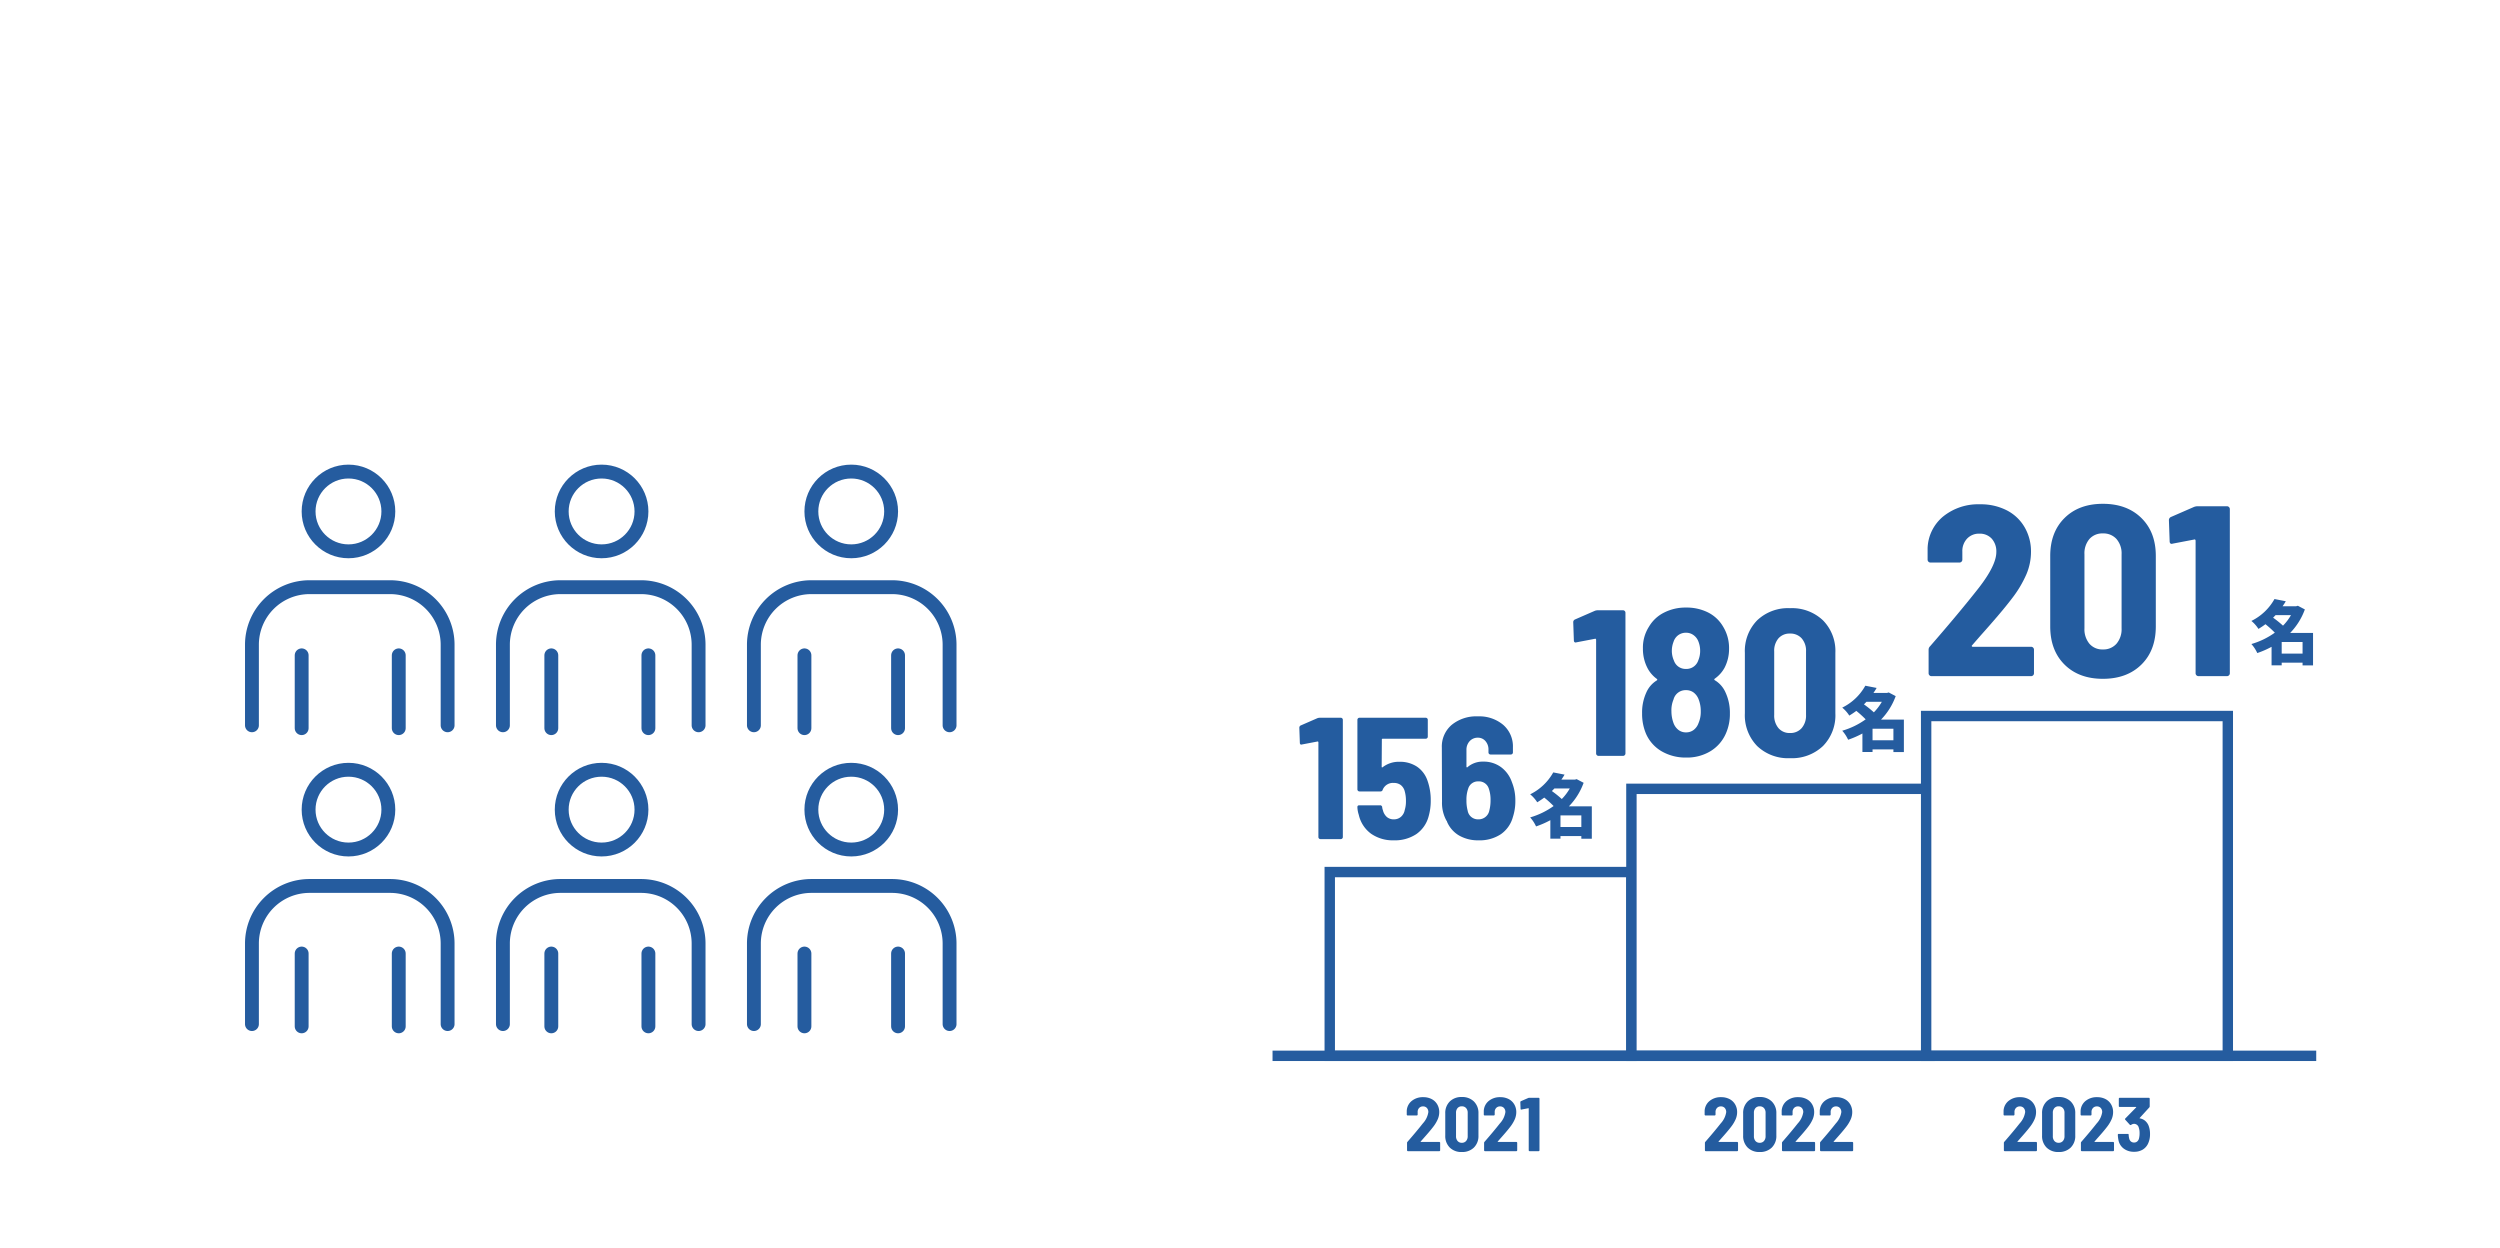 <svg xmlns="http://www.w3.org/2000/svg" width="721" height="360" viewBox="0 0 721 360">
  <g id="data_1" transform="translate(-108 -2440)">
    <rect id="長方形_4677" data-name="長方形 4677" width="721" height="360" transform="translate(108 2440)" fill="#fff"/>
    <g id="グループ_15170" data-name="グループ 15170">
      <path id="パス_17567" data-name="パス 17567" d="M-26.125-34.85a2.142,2.142,0,0,1,.75-.15h6.05a.579.579,0,0,1,.425.175.579.579,0,0,1,.175.425V-.6a.579.579,0,0,1-.175.425A.579.579,0,0,1-19.325,0h-5.85A.579.579,0,0,1-25.6-.175.579.579,0,0,1-25.775-.6V-27.9a.332.332,0,0,0-.075-.2.128.128,0,0,0-.175-.05l-4.45.85-.2.05q-.45,0-.45-.55l-.15-4.3a.708.708,0,0,1,.45-.7ZM5.675-16.9a16.693,16.693,0,0,1,.95,5.85,16.125,16.125,0,0,1-.6,4.45,9.014,9.014,0,0,1-3.55,5.15,11.152,11.152,0,0,1-6.5,1.8,10.949,10.949,0,0,1-6.55-1.9A9.224,9.224,0,0,1-14.125-7a7.9,7.9,0,0,1-.4-2.15v-.1q0-.5.55-.5h5.95a.582.582,0,0,1,.65.6,3.324,3.324,0,0,0,.2.8,3.784,3.784,0,0,0,1.15,1.975,3,3,0,0,0,2,.675,3.053,3.053,0,0,0,2.05-.725A3.371,3.371,0,0,0-.875-8.4,8.312,8.312,0,0,0-.525-11a10.041,10.041,0,0,0-.35-2.8,3.325,3.325,0,0,0-1.15-1.8,3.24,3.24,0,0,0-2-.6,3.174,3.174,0,0,0-3.2,1.95.628.628,0,0,1-.65.5h-6.05a.579.579,0,0,1-.425-.175.579.579,0,0,1-.175-.425V-34.4a.579.579,0,0,1,.175-.425A.579.579,0,0,1-13.925-35h19.1a.579.579,0,0,1,.425.175.579.579,0,0,1,.175.425v4.85a.579.579,0,0,1-.175.425.579.579,0,0,1-.425.175h-12.4a.221.221,0,0,0-.25.25l-.05,7.8q0,.2.1.225a.208.208,0,0,0,.2-.075,7.6,7.6,0,0,1,4.8-1.55A8.864,8.864,0,0,1,2.65-20.9,7.954,7.954,0,0,1,5.675-16.9Zm24.35.45a13.921,13.921,0,0,1,1,5.4,14.639,14.639,0,0,1-.7,4.65,8.845,8.845,0,0,1-3.5,5,11.055,11.055,0,0,1-6.4,1.75,10.9,10.9,0,0,1-5.6-1.375A8.414,8.414,0,0,1,11.325-5a.411.411,0,0,0-.025-.125.492.492,0,0,0-.125-.175,10.555,10.555,0,0,1-1.3-5.45L9.825-26.4a8.2,8.2,0,0,1,2.85-6.55,11.18,11.18,0,0,1,7.55-2.45,10.683,10.683,0,0,1,7.3,2.45,8.211,8.211,0,0,1,2.8,6.5V-25a.579.579,0,0,1-.175.425.579.579,0,0,1-.425.175h-5.85a.579.579,0,0,1-.425-.175A.579.579,0,0,1,23.275-25v-.75a3.637,3.637,0,0,0-.875-2.525,2.8,2.8,0,0,0-2.175-.975,3.09,3.09,0,0,0-2.375,1,3.608,3.608,0,0,0-.925,2.55v4.8a.2.2,0,0,0,.1.2.163.163,0,0,0,.2-.05,6.642,6.642,0,0,1,4.5-1.6,8.475,8.475,0,0,1,5.15,1.575A9.026,9.026,0,0,1,30.025-16.45Zm-6.5,8.2a11.737,11.737,0,0,0,.35-2.95,9.721,9.721,0,0,0-.5-3.35,2.973,2.973,0,0,0-3-2.1,2.94,2.94,0,0,0-2.95,2.1,9.385,9.385,0,0,0-.5,3.4,11.015,11.015,0,0,0,.35,2.95,3.007,3.007,0,0,0,3.1,2.5A3.142,3.142,0,0,0,23.525-8.25Z" transform="translate(514 2682)" fill="#245c9f"/>
      <path id="パス_17568" data-name="パス 17568" d="M-32.1-41.82a2.571,2.571,0,0,1,.9-.18h7.26a.694.694,0,0,1,.51.21.694.694,0,0,1,.21.51V-.72a.694.694,0,0,1-.21.51.694.694,0,0,1-.51.21h-7.02a.694.694,0,0,1-.51-.21.694.694,0,0,1-.21-.51V-33.48a.4.4,0,0,0-.09-.24.154.154,0,0,0-.21-.06l-5.34,1.02-.24.06q-.54,0-.54-.66l-.18-5.16a.849.849,0,0,1,.54-.84ZM5.64-18.3A13.909,13.909,0,0,1,6.9-12.24,13.789,13.789,0,0,1,5.7-6.36,11.171,11.171,0,0,1,1.29-1.35,13.056,13.056,0,0,1-5.7.48a13.764,13.764,0,0,1-7.02-1.77,10.922,10.922,0,0,1-4.56-5.07,14.684,14.684,0,0,1-1.14-5.88,13.841,13.841,0,0,1,1.2-6,7.726,7.726,0,0,1,3.06-3.54q.24-.18,0-.42a8.934,8.934,0,0,1-2.76-3.24,11.931,11.931,0,0,1-1.26-5.52,11.187,11.187,0,0,1,1.74-6.3,10.449,10.449,0,0,1,4.32-4.05,13.552,13.552,0,0,1,6.36-1.47A13.79,13.79,0,0,1,.6-41.37a10.419,10.419,0,0,1,4.32,4.05A11.782,11.782,0,0,1,6.66-30.9a11.714,11.714,0,0,1-1.32,5.52,9.287,9.287,0,0,1-2.82,3.12q-.24.24,0,.42A7.684,7.684,0,0,1,5.64-18.3Zm-15-14.58a7.035,7.035,0,0,0-.48,2.52,6.877,6.877,0,0,0,.6,2.88,3.547,3.547,0,0,0,3.48,2.4,3.589,3.589,0,0,0,3.54-2.46,6.983,6.983,0,0,0,.54-2.88,7.035,7.035,0,0,0-.48-2.52A4.007,4.007,0,0,0-3.54-34.8a3.6,3.6,0,0,0-2.22-.72,3.705,3.705,0,0,0-2.22.69A3.8,3.8,0,0,0-9.36-32.88Zm7.2,23.46a8.151,8.151,0,0,0,.66-3.42,9.15,9.15,0,0,0-.6-3.42,4.425,4.425,0,0,0-1.41-1.98,3.565,3.565,0,0,0-2.25-.72,3.59,3.59,0,0,0-3.6,2.7,7.9,7.9,0,0,0-.6,3.36,9.767,9.767,0,0,0,.6,3.42A4.425,4.425,0,0,0-7.95-7.5a3.473,3.473,0,0,0,2.19.72,3.574,3.574,0,0,0,2.19-.69A4.225,4.225,0,0,0-2.16-9.42ZM24.24.66a12.873,12.873,0,0,1-9.48-3.51,12.709,12.709,0,0,1-3.54-9.45V-29.7a12.63,12.63,0,0,1,3.54-9.39,12.873,12.873,0,0,1,9.48-3.51,12.976,12.976,0,0,1,9.51,3.51,12.572,12.572,0,0,1,3.57,9.39v17.4a12.65,12.65,0,0,1-3.57,9.45A12.976,12.976,0,0,1,24.24.66Zm0-7.26A4.284,4.284,0,0,0,27.6-8.01a5.508,5.508,0,0,0,1.26-3.81v-18.3A5.4,5.4,0,0,0,27.6-33.9a4.329,4.329,0,0,0-3.36-1.38,4.236,4.236,0,0,0-3.33,1.38,5.478,5.478,0,0,0-1.23,3.78v18.3a5.594,5.594,0,0,0,1.23,3.81A4.193,4.193,0,0,0,24.24-6.6Z" transform="translate(600 2658)" fill="#245c9f"/>
      <path id="パス_17566" data-name="パス 17566" d="M-31.255-8.89a.229.229,0,0,0-.07.28.282.282,0,0,0,.28.14h16.8a.81.81,0,0,1,.6.245.81.81,0,0,1,.245.6V-.84a.81.81,0,0,1-.245.6.81.81,0,0,1-.6.245h-28.7a.81.81,0,0,1-.6-.245.81.81,0,0,1-.245-.6V-7.63a1.343,1.343,0,0,1,.42-.98q8.47-9.73,14.07-16.87,5.04-6.51,5.04-10.29a5.49,5.49,0,0,0-1.33-3.885,4.632,4.632,0,0,0-3.57-1.435,4.659,4.659,0,0,0-3.535,1.435,5.21,5.21,0,0,0-1.365,3.745v2.31a.81.81,0,0,1-.245.595.81.81,0,0,1-.6.245h-8.33a.81.81,0,0,1-.6-.245.81.81,0,0,1-.245-.595v-3.29a12.376,12.376,0,0,1,4.55-9.205,16.056,16.056,0,0,1,10.57-3.465,16.372,16.372,0,0,1,7.735,1.75,12.558,12.558,0,0,1,5.145,4.9,13.874,13.874,0,0,1,1.82,7.07,16.665,16.665,0,0,1-1.33,6.475,32.453,32.453,0,0,1-4.06,6.825q-1.75,2.31-4.2,5.18t-4.9,5.6ZM6.475.77q-6.93,0-11.06-4.1T-8.715-14.35v-20.3q0-6.86,4.13-10.955T6.475-49.7q6.93,0,11.1,4.095T21.735-34.65v20.3q0,6.93-4.165,11.025T6.475.77Zm0-8.47a5,5,0,0,0,3.92-1.645,6.426,6.426,0,0,0,1.47-4.445V-35.14a6.294,6.294,0,0,0-1.47-4.41,5.051,5.051,0,0,0-3.92-1.61A4.942,4.942,0,0,0,2.59-39.55a6.391,6.391,0,0,0-1.435,4.41v21.35A6.526,6.526,0,0,0,2.59-9.345,4.892,4.892,0,0,0,6.475-7.7Zm26.25-41.09a3,3,0,0,1,1.05-.21h8.47a.81.81,0,0,1,.595.245.81.81,0,0,1,.245.6V-.84a.81.81,0,0,1-.245.6A.81.81,0,0,1,42.245,0h-8.19a.81.81,0,0,1-.6-.245.81.81,0,0,1-.245-.6V-39.06a.465.465,0,0,0-.1-.28.18.18,0,0,0-.245-.07l-6.23,1.19-.28.07q-.63,0-.63-.77l-.21-6.02a.991.991,0,0,1,.63-.98Z" transform="translate(708 2635)" fill="#245c9f"/>
      <g id="パス_17569" data-name="パス 17569" transform="translate(490 2690)" fill="#fff">
        <path d="M 88.5 54.5 L 1.5 54.5 L 1.5 1.5 L 88.5 1.5 L 88.5 54.5 Z" stroke="none"/>
        <path d="M 3 3 L 3 53 L 87 53 L 87 3 L 3 3 M 0 0 L 90 0 L 90 56 L 0 56 L 0 0 Z" stroke="none" fill="#255c9f"/>
      </g>
      <g id="パス_17570" data-name="パス 17570" transform="translate(577 2666)" fill="#fff">
        <path d="M 87.5 78.5 L 1.5 78.5 L 1.5 1.5 L 87.5 1.5 L 87.5 78.5 Z" stroke="none"/>
        <path d="M 3 3 L 3 77 L 86 77 L 86 3 L 3 3 M 0 0 L 89 0 L 89 80 L 0 80 L 0 0 Z" stroke="none" fill="#255c9f"/>
      </g>
      <g id="パス_17571" data-name="パス 17571" transform="translate(662 2645)" fill="#fff">
        <path d="M 88.5 99.5 L 1.5 99.5 L 1.5 1.5 L 88.5 1.5 L 88.5 99.5 Z" stroke="none"/>
        <path d="M 3 3 L 3 98 L 87 98 L 87 3 L 3 3 M 0 0 L 90 0 L 90 101 L 0 101 L 0 0 Z" stroke="none" fill="#255c9f"/>
      </g>
      <path id="パス_17572" data-name="パス 17572" d="M0,0H301V3H0Z" transform="translate(475 2743)" fill="#255c9f"/>
      <path id="パス_17573" data-name="パス 17573" d="M-.96-1.5V-4.84H5.06V-1.5ZM1.72-12.6A14.656,14.656,0,0,1-.58-9.56a29.941,29.941,0,0,0-2.86-2.3c.24-.24.48-.48.72-.74ZM8.08-7.46H1.48a19.034,19.034,0,0,0,4.24-6.78L3.7-15.3l-.48.14H-.7c.32-.46.64-.94.92-1.44l-3.26-.64A15.4,15.4,0,0,1-9.7-10.92a9.739,9.739,0,0,1,2.04,2.3c.72-.44,1.38-.88,2.02-1.36a29.646,29.646,0,0,1,2.7,2.44A22.109,22.109,0,0,1-9.7-4.26,10.423,10.423,0,0,1-8-1.66a26.2,26.2,0,0,0,4.12-1.8V1.88H-.96V1.12H5.06V1.9H8.08Z" transform="translate(767 2630)" fill="#255c9f"/>
      <path id="パス_17574" data-name="パス 17574" d="M-.96-1.5V-4.84H5.06V-1.5ZM1.72-12.6A14.656,14.656,0,0,1-.58-9.56a29.941,29.941,0,0,0-2.86-2.3c.24-.24.48-.48.72-.74ZM8.08-7.46H1.48a19.034,19.034,0,0,0,4.24-6.78L3.7-15.3l-.48.14H-.7c.32-.46.64-.94.92-1.44l-3.26-.64A15.4,15.4,0,0,1-9.7-10.92a9.739,9.739,0,0,1,2.04,2.3c.72-.44,1.38-.88,2.02-1.36a29.646,29.646,0,0,1,2.7,2.44A22.109,22.109,0,0,1-9.7-4.26,10.423,10.423,0,0,1-8-1.66a26.2,26.2,0,0,0,4.12-1.8V1.88H-.96V1.12H5.06V1.9H8.08Z" transform="translate(649 2655)" fill="#255c9f"/>
      <path id="パス_17575" data-name="パス 17575" d="M-.96-1.5V-4.84H5.06V-1.5ZM1.72-12.6A14.656,14.656,0,0,1-.58-9.56a29.941,29.941,0,0,0-2.86-2.3c.24-.24.48-.48.72-.74ZM8.08-7.46H1.48a19.034,19.034,0,0,0,4.24-6.78L3.7-15.3l-.48.14H-.7c.32-.46.64-.94.92-1.44l-3.26-.64A15.4,15.4,0,0,1-9.7-10.92a9.739,9.739,0,0,1,2.04,2.3c.72-.44,1.38-.88,2.02-1.36a29.646,29.646,0,0,1,2.7,2.44A22.109,22.109,0,0,1-9.7-4.26,10.423,10.423,0,0,1-8-1.66a26.2,26.2,0,0,0,4.12-1.8V1.88H-.96V1.12H5.06V1.9H8.08Z" transform="translate(559 2680)" fill="#255c9f"/>
    </g>
    <path id="パス_17576" data-name="パス 17576" d="M-15.268-2.794a.072.072,0,0,0-.022.088.089.089,0,0,0,.088.044h5.28a.255.255,0,0,1,.187.077.255.255,0,0,1,.077.187V-.264a.255.255,0,0,1-.077.187A.255.255,0,0,1-9.922,0h-9.02a.255.255,0,0,1-.187-.077.255.255,0,0,1-.077-.187V-2.4a.422.422,0,0,1,.132-.308q2.662-3.058,4.422-5.3a6.088,6.088,0,0,0,1.584-3.234,1.726,1.726,0,0,0-.418-1.221,1.456,1.456,0,0,0-1.122-.451,1.464,1.464,0,0,0-1.111.451,1.637,1.637,0,0,0-.429,1.177v.726a.255.255,0,0,1-.077.187.255.255,0,0,1-.187.077H-19.03a.255.255,0,0,1-.187-.077.255.255,0,0,1-.077-.187v-1.034a3.89,3.89,0,0,1,1.43-2.893,5.046,5.046,0,0,1,3.322-1.089,5.146,5.146,0,0,1,2.431.55,3.947,3.947,0,0,1,1.617,1.54,4.36,4.36,0,0,1,.572,2.222,5.238,5.238,0,0,1-.418,2.035,10.2,10.2,0,0,1-1.276,2.145q-.55.726-1.32,1.628t-1.54,1.76ZM-3.41.242A4.72,4.72,0,0,1-6.886-1.045a4.66,4.66,0,0,1-1.3-3.465v-6.38a4.631,4.631,0,0,1,1.3-3.443A4.72,4.72,0,0,1-3.41-15.62,4.758,4.758,0,0,1,.077-14.333,4.61,4.61,0,0,1,1.386-10.89v6.38A4.638,4.638,0,0,1,.077-1.045,4.758,4.758,0,0,1-3.41.242Zm0-2.662a1.571,1.571,0,0,0,1.232-.517,2.02,2.02,0,0,0,.462-1.4v-6.71a1.978,1.978,0,0,0-.462-1.386,1.587,1.587,0,0,0-1.232-.506,1.553,1.553,0,0,0-1.221.506,2.009,2.009,0,0,0-.451,1.386v6.71a2.051,2.051,0,0,0,.451,1.4A1.537,1.537,0,0,0-3.41-2.42ZM6.952-2.794a.072.072,0,0,0-.022.088.089.089,0,0,0,.088.044H12.3a.255.255,0,0,1,.187.077.255.255,0,0,1,.077.187V-.264a.255.255,0,0,1-.077.187A.255.255,0,0,1,12.3,0H3.278a.255.255,0,0,1-.187-.077.255.255,0,0,1-.077-.187V-2.4a.422.422,0,0,1,.132-.308q2.662-3.058,4.422-5.3a6.088,6.088,0,0,0,1.584-3.234,1.726,1.726,0,0,0-.418-1.221,1.456,1.456,0,0,0-1.122-.451,1.464,1.464,0,0,0-1.111.451,1.637,1.637,0,0,0-.429,1.177v.726a.255.255,0,0,1-.077.187.255.255,0,0,1-.187.077H3.19A.255.255,0,0,1,3-10.373a.255.255,0,0,1-.077-.187v-1.034a3.89,3.89,0,0,1,1.43-2.893,5.046,5.046,0,0,1,3.322-1.089,5.146,5.146,0,0,1,2.431.55,3.947,3.947,0,0,1,1.617,1.54,4.36,4.36,0,0,1,.572,2.222,5.238,5.238,0,0,1-.418,2.035A10.2,10.2,0,0,1,10.6-7.084q-.55.726-1.32,1.628T7.744-3.7Zm8.778-12.54a.943.943,0,0,1,.33-.066h2.662a.255.255,0,0,1,.187.077.255.255,0,0,1,.077.187V-.264a.255.255,0,0,1-.077.187A.255.255,0,0,1,18.722,0H16.148a.255.255,0,0,1-.187-.077.255.255,0,0,1-.077-.187V-12.276a.146.146,0,0,0-.033-.088.056.056,0,0,0-.077-.022l-1.958.374-.088.022q-.2,0-.2-.242l-.066-1.892a.311.311,0,0,1,.2-.308Z" transform="translate(533 2772)" fill="#245c9f"/>
    <path id="パス_17577" data-name="パス 17577" d="M-17.358-2.794a.072.072,0,0,0-.022.088.089.089,0,0,0,.088.044h5.28a.255.255,0,0,1,.187.077.255.255,0,0,1,.077.187V-.264a.255.255,0,0,1-.077.187A.255.255,0,0,1-12.012,0h-9.02a.255.255,0,0,1-.187-.077A.255.255,0,0,1-21.3-.264V-2.4a.422.422,0,0,1,.132-.308q2.662-3.058,4.422-5.3a6.088,6.088,0,0,0,1.584-3.234,1.726,1.726,0,0,0-.418-1.221,1.456,1.456,0,0,0-1.122-.451,1.464,1.464,0,0,0-1.111.451,1.637,1.637,0,0,0-.429,1.177v.726a.255.255,0,0,1-.077.187.255.255,0,0,1-.187.077H-21.12a.255.255,0,0,1-.187-.077.255.255,0,0,1-.077-.187v-1.034a3.89,3.89,0,0,1,1.43-2.893,5.046,5.046,0,0,1,3.322-1.089,5.146,5.146,0,0,1,2.431.55,3.947,3.947,0,0,1,1.617,1.54,4.36,4.36,0,0,1,.572,2.222,5.238,5.238,0,0,1-.418,2.035,10.2,10.2,0,0,1-1.276,2.145q-.55.726-1.32,1.628t-1.54,1.76ZM-5.5.242A4.72,4.72,0,0,1-8.976-1.045a4.66,4.66,0,0,1-1.3-3.465v-6.38a4.631,4.631,0,0,1,1.3-3.443A4.72,4.72,0,0,1-5.5-15.62a4.758,4.758,0,0,1,3.487,1.287A4.61,4.61,0,0,1-.7-10.89v6.38A4.638,4.638,0,0,1-2.013-1.045,4.758,4.758,0,0,1-5.5.242Zm0-2.662a1.571,1.571,0,0,0,1.232-.517,2.02,2.02,0,0,0,.462-1.4v-6.71a1.978,1.978,0,0,0-.462-1.386A1.587,1.587,0,0,0-5.5-12.936a1.553,1.553,0,0,0-1.221.506,2.009,2.009,0,0,0-.451,1.386v6.71a2.051,2.051,0,0,0,.451,1.4A1.537,1.537,0,0,0-5.5-2.42ZM4.862-2.794a.072.072,0,0,0-.022.088.089.089,0,0,0,.088.044h5.28a.255.255,0,0,1,.187.077.255.255,0,0,1,.077.187V-.264a.255.255,0,0,1-.077.187A.255.255,0,0,1,10.208,0H1.188A.255.255,0,0,1,1-.077.255.255,0,0,1,.924-.264V-2.4a.422.422,0,0,1,.132-.308q2.662-3.058,4.422-5.3a6.088,6.088,0,0,0,1.584-3.234,1.726,1.726,0,0,0-.418-1.221,1.456,1.456,0,0,0-1.122-.451,1.464,1.464,0,0,0-1.111.451,1.637,1.637,0,0,0-.429,1.177v.726a.255.255,0,0,1-.077.187.255.255,0,0,1-.187.077H1.1a.255.255,0,0,1-.187-.077.255.255,0,0,1-.077-.187v-1.034a3.89,3.89,0,0,1,1.43-2.893,5.046,5.046,0,0,1,3.322-1.089,5.146,5.146,0,0,1,2.431.55,3.947,3.947,0,0,1,1.617,1.54,4.36,4.36,0,0,1,.572,2.222A5.238,5.238,0,0,1,9.79-9.229,10.2,10.2,0,0,1,8.514-7.084q-.55.726-1.32,1.628T5.654-3.7Zm10.978,0a.072.072,0,0,0-.022.088.089.089,0,0,0,.088.044h5.28a.255.255,0,0,1,.187.077.255.255,0,0,1,.077.187V-.264a.255.255,0,0,1-.077.187A.255.255,0,0,1,21.186,0h-9.02a.255.255,0,0,1-.187-.077A.255.255,0,0,1,11.9-.264V-2.4a.422.422,0,0,1,.132-.308q2.662-3.058,4.422-5.3a6.088,6.088,0,0,0,1.584-3.234,1.726,1.726,0,0,0-.418-1.221,1.456,1.456,0,0,0-1.122-.451,1.464,1.464,0,0,0-1.111.451,1.637,1.637,0,0,0-.429,1.177v.726a.255.255,0,0,1-.077.187.255.255,0,0,1-.187.077H12.078a.255.255,0,0,1-.187-.077.255.255,0,0,1-.077-.187v-1.034a3.89,3.89,0,0,1,1.43-2.893,5.046,5.046,0,0,1,3.322-1.089,5.146,5.146,0,0,1,2.431.55,3.947,3.947,0,0,1,1.617,1.54,4.36,4.36,0,0,1,.572,2.222,5.238,5.238,0,0,1-.418,2.035,10.2,10.2,0,0,1-1.276,2.145q-.55.726-1.32,1.628T16.632-3.7Z" transform="translate(621 2772)" fill="#245c9f"/>
    <path id="パス_17578" data-name="パス 17578" d="M-17.149-2.794a.072.072,0,0,0-.022.088.089.089,0,0,0,.088.044h5.28a.255.255,0,0,1,.187.077.255.255,0,0,1,.077.187V-.264a.255.255,0,0,1-.077.187A.255.255,0,0,1-11.8,0h-9.02a.255.255,0,0,1-.187-.077.255.255,0,0,1-.077-.187V-2.4a.422.422,0,0,1,.132-.308q2.662-3.058,4.422-5.3a6.088,6.088,0,0,0,1.584-3.234,1.726,1.726,0,0,0-.418-1.221,1.456,1.456,0,0,0-1.122-.451,1.464,1.464,0,0,0-1.111.451,1.637,1.637,0,0,0-.429,1.177v.726a.255.255,0,0,1-.077.187.255.255,0,0,1-.187.077h-2.618a.255.255,0,0,1-.187-.077.255.255,0,0,1-.077-.187v-1.034a3.89,3.89,0,0,1,1.43-2.893,5.046,5.046,0,0,1,3.322-1.089,5.146,5.146,0,0,1,2.431.55,3.947,3.947,0,0,1,1.617,1.54,4.36,4.36,0,0,1,.572,2.222,5.238,5.238,0,0,1-.418,2.035A10.2,10.2,0,0,1-13.5-7.084q-.55.726-1.32,1.628t-1.54,1.76ZM-5.291.242A4.72,4.72,0,0,1-8.767-1.045a4.66,4.66,0,0,1-1.3-3.465v-6.38a4.631,4.631,0,0,1,1.3-3.443A4.72,4.72,0,0,1-5.291-15.62,4.758,4.758,0,0,1-1.8-14.333,4.61,4.61,0,0,1-.495-10.89v6.38A4.638,4.638,0,0,1-1.8-1.045,4.758,4.758,0,0,1-5.291.242Zm0-2.662a1.571,1.571,0,0,0,1.232-.517,2.02,2.02,0,0,0,.462-1.4v-6.71a1.978,1.978,0,0,0-.462-1.386,1.587,1.587,0,0,0-1.232-.506,1.553,1.553,0,0,0-1.221.506,2.009,2.009,0,0,0-.451,1.386v6.71a2.051,2.051,0,0,0,.451,1.4A1.537,1.537,0,0,0-5.291-2.42ZM5.071-2.794a.072.072,0,0,0-.022.088.089.089,0,0,0,.088.044h5.28a.255.255,0,0,1,.187.077.255.255,0,0,1,.077.187V-.264a.255.255,0,0,1-.077.187A.255.255,0,0,1,10.417,0H1.4A.255.255,0,0,1,1.21-.077a.255.255,0,0,1-.077-.187V-2.4a.422.422,0,0,1,.132-.308q2.662-3.058,4.422-5.3a6.088,6.088,0,0,0,1.584-3.234,1.726,1.726,0,0,0-.418-1.221,1.456,1.456,0,0,0-1.122-.451,1.464,1.464,0,0,0-1.111.451,1.637,1.637,0,0,0-.429,1.177v.726a.255.255,0,0,1-.077.187.255.255,0,0,1-.187.077H1.309a.255.255,0,0,1-.187-.077.255.255,0,0,1-.077-.187v-1.034a3.89,3.89,0,0,1,1.43-2.893A5.046,5.046,0,0,1,5.8-15.576a5.146,5.146,0,0,1,2.431.55,3.947,3.947,0,0,1,1.617,1.54,4.36,4.36,0,0,1,.572,2.222A5.238,5.238,0,0,1,10-9.229,10.2,10.2,0,0,1,8.723-7.084q-.55.726-1.32,1.628T5.863-3.7ZM20.625-7.436a6.435,6.435,0,0,1,.44,2.486,6.258,6.258,0,0,1-.528,2.684,4.022,4.022,0,0,1-1.551,1.8,4.673,4.673,0,0,1-2.519.638,4.785,4.785,0,0,1-2.992-.924,3.974,3.974,0,0,1-1.518-2.464,9.122,9.122,0,0,1-.176-1.5.233.233,0,0,1,.264-.264h2.6a.233.233,0,0,1,.264.264,4.736,4.736,0,0,0,.132.968,1.567,1.567,0,0,0,.484.924,1.377,1.377,0,0,0,.946.33,1.361,1.361,0,0,0,.891-.3,1.622,1.622,0,0,0,.517-.847,6.012,6.012,0,0,0,.176-1.54,4.589,4.589,0,0,0-.22-1.562,1.41,1.41,0,0,0-1.386-1.144,1.474,1.474,0,0,0-.836.308.271.271,0,0,1-.154.044.3.3,0,0,1-.22-.088l-1.3-1.43a.424.424,0,0,1-.088-.2.254.254,0,0,1,.088-.176l3.124-3.19a.072.072,0,0,0,.022-.088.089.089,0,0,0-.088-.044H12.331a.255.255,0,0,1-.187-.077A.255.255,0,0,1,12.067-13v-2.134a.255.255,0,0,1,.077-.187.255.255,0,0,1,.187-.077h8.382a.255.255,0,0,1,.187.077.255.255,0,0,1,.077.187v2.2a.561.561,0,0,1-.132.33l-2.75,3.014q-.066.11.044.132a3.17,3.17,0,0,1,1.485.671A3.648,3.648,0,0,1,20.625-7.436Z" transform="translate(707 2772)" fill="#245c9f"/>
    <g id="グループ_15175" data-name="グループ 15175">
      <circle id="楕円形_54" data-name="楕円形 54" cx="11.5" cy="11.5" r="11.5" transform="translate(197 2576)" fill="none" stroke="#255c9f" stroke-miterlimit="10" stroke-width="4"/>
      <path id="パス_17525" data-name="パス 17525" d="M1,60.83V37.6A16.6,16.6,0,0,1,17.6,21H40.83a16.6,16.6,0,0,1,16.6,16.6V60.83" transform="translate(179.66 2588.341)" fill="none" stroke="#255c9f" stroke-linecap="round" stroke-miterlimit="10" stroke-width="4"/>
      <line id="線_251" data-name="線 251" y2="21" transform="translate(195 2629)" fill="none" stroke="#255c9f" stroke-linecap="round" stroke-miterlimit="10" stroke-width="4"/>
      <line id="線_252" data-name="線 252" y2="21" transform="translate(223 2629)" fill="none" stroke="#255c9f" stroke-linecap="round" stroke-miterlimit="10" stroke-width="4"/>
      <circle id="楕円形_54-2" data-name="楕円形 54" cx="11.5" cy="11.5" r="11.5" transform="translate(197 2662)" fill="none" stroke="#255c9f" stroke-miterlimit="10" stroke-width="4"/>
      <path id="パス_17525-2" data-name="パス 17525" d="M1,60.83V37.6A16.6,16.6,0,0,1,17.6,21H40.83a16.6,16.6,0,0,1,16.6,16.6V60.83" transform="translate(179.66 2674.511)" fill="none" stroke="#255c9f" stroke-linecap="round" stroke-miterlimit="10" stroke-width="4"/>
      <line id="線_251-2" data-name="線 251" y2="21" transform="translate(195 2715)" fill="none" stroke="#255c9f" stroke-linecap="round" stroke-miterlimit="10" stroke-width="4"/>
      <line id="線_252-2" data-name="線 252" y2="21" transform="translate(223 2715)" fill="none" stroke="#255c9f" stroke-linecap="round" stroke-miterlimit="10" stroke-width="4"/>
      <circle id="楕円形_54-3" data-name="楕円形 54" cx="11.5" cy="11.5" r="11.5" transform="translate(270 2576)" fill="none" stroke="#255c9f" stroke-miterlimit="10" stroke-width="4"/>
      <path id="パス_17525-3" data-name="パス 17525" d="M1,60.83V37.6A16.6,16.6,0,0,1,17.6,21H40.83a16.6,16.6,0,0,1,16.6,16.6V60.83" transform="translate(252.042 2588.341)" fill="none" stroke="#255c9f" stroke-linecap="round" stroke-miterlimit="10" stroke-width="4"/>
      <line id="線_251-3" data-name="線 251" y2="21" transform="translate(267 2629)" fill="none" stroke="#255c9f" stroke-linecap="round" stroke-miterlimit="10" stroke-width="4"/>
      <line id="線_252-3" data-name="線 252" y2="21" transform="translate(295 2629)" fill="none" stroke="#255c9f" stroke-linecap="round" stroke-miterlimit="10" stroke-width="4"/>
      <circle id="楕円形_54-4" data-name="楕円形 54" cx="11.5" cy="11.5" r="11.5" transform="translate(270 2662)" fill="none" stroke="#255c9f" stroke-miterlimit="10" stroke-width="4"/>
      <path id="パス_17525-4" data-name="パス 17525" d="M1,60.83V37.6A16.6,16.6,0,0,1,17.6,21H40.83a16.6,16.6,0,0,1,16.6,16.6V60.83" transform="translate(252.042 2674.511)" fill="none" stroke="#255c9f" stroke-linecap="round" stroke-miterlimit="10" stroke-width="4"/>
      <line id="線_251-4" data-name="線 251" y2="21" transform="translate(267 2715)" fill="none" stroke="#255c9f" stroke-linecap="round" stroke-miterlimit="10" stroke-width="4"/>
      <line id="線_252-4" data-name="線 252" y2="21" transform="translate(295 2715)" fill="none" stroke="#255c9f" stroke-linecap="round" stroke-miterlimit="10" stroke-width="4"/>
      <circle id="楕円形_54-5" data-name="楕円形 54" cx="11.5" cy="11.5" r="11.5" transform="translate(342 2576)" fill="none" stroke="#255c9f" stroke-miterlimit="10" stroke-width="4"/>
      <path id="パス_17525-5" data-name="パス 17525" d="M1,60.83V37.6A16.6,16.6,0,0,1,17.6,21H40.83a16.6,16.6,0,0,1,16.6,16.6V60.83" transform="translate(324.426 2588.341)" fill="none" stroke="#255c9f" stroke-linecap="round" stroke-miterlimit="10" stroke-width="4"/>
      <line id="線_251-5" data-name="線 251" y2="21" transform="translate(340 2629)" fill="none" stroke="#255c9f" stroke-linecap="round" stroke-miterlimit="10" stroke-width="4"/>
      <line id="線_252-5" data-name="線 252" y2="21" transform="translate(367 2629)" fill="none" stroke="#255c9f" stroke-linecap="round" stroke-miterlimit="10" stroke-width="4"/>
      <circle id="楕円形_54-6" data-name="楕円形 54" cx="11.5" cy="11.5" r="11.5" transform="translate(342 2662)" fill="none" stroke="#255c9f" stroke-miterlimit="10" stroke-width="4"/>
      <path id="パス_17525-6" data-name="パス 17525" d="M1,60.83V37.6A16.6,16.6,0,0,1,17.6,21H40.83a16.6,16.6,0,0,1,16.6,16.6V60.83" transform="translate(324.426 2674.511)" fill="none" stroke="#255c9f" stroke-linecap="round" stroke-miterlimit="10" stroke-width="4"/>
      <line id="線_251-6" data-name="線 251" y2="21" transform="translate(340 2715)" fill="none" stroke="#255c9f" stroke-linecap="round" stroke-miterlimit="10" stroke-width="4"/>
      <line id="線_252-6" data-name="線 252" y2="21" transform="translate(367 2715)" fill="none" stroke="#255c9f" stroke-linecap="round" stroke-miterlimit="10" stroke-width="4"/>
    </g>
  </g>
</svg>
